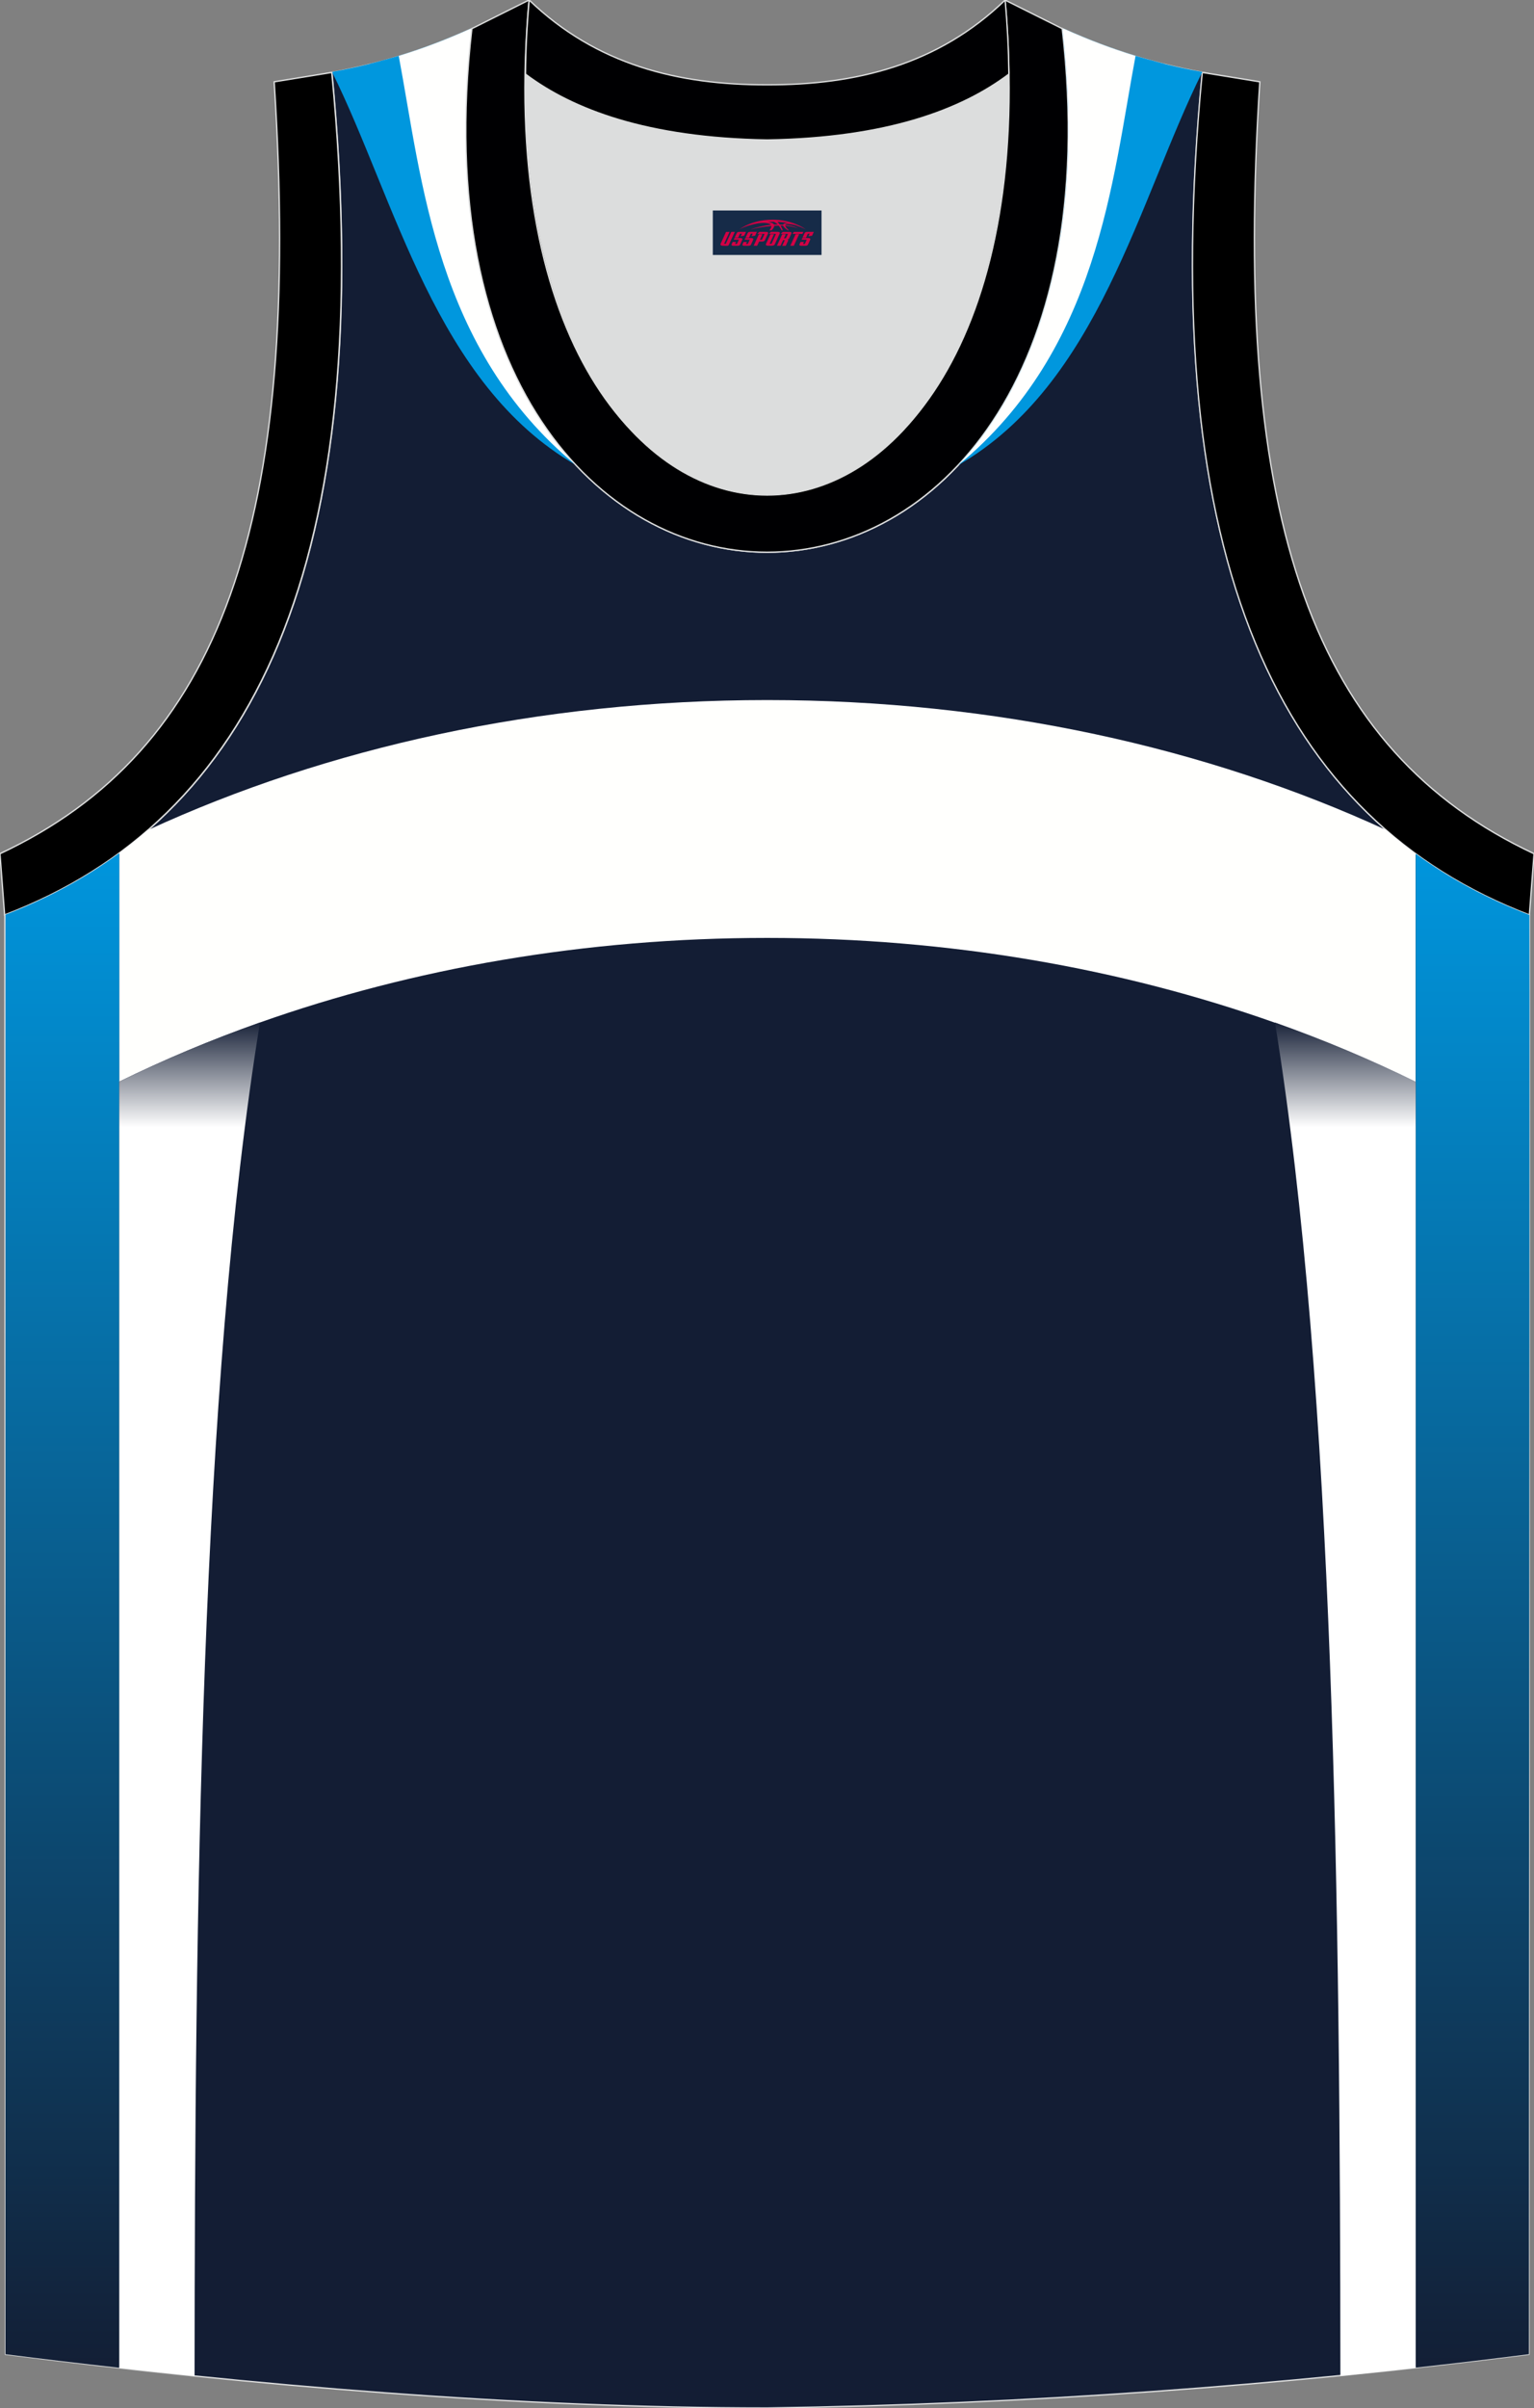 <?xml version="1.0" encoding="utf-8"?>
<!-- Generator: Adobe Illustrator 22.0.0, SVG Export Plug-In . SVG Version: 6.00 Build 0)  -->
<svg xmlns="http://www.w3.org/2000/svg" xmlns:xlink="http://www.w3.org/1999/xlink" version="1.1" id="图层_1" x="0px" y="0px" width="338.71px" height="531.55px" viewBox="0 0 338.71 531.55" enable-background="new 0 0 338.71 531.55" xml:space="preserve">
<rect x="0" y="0" width="338.71" height="531.55" fill="#808080" stroke="none"/>
<path fill-rule="evenodd" clip-rule="evenodd" fill="#131D34" stroke="#DCDDDD" stroke-width="0.3" stroke-miterlimit="22.926" d="  M169.42,531.5c57.4-0.83,113.39-4.88,168.16-11.86l0.14-317.69c-54.56-20.79-82.7-77.29-72.23-185.96l0.02,0  c-10.65-2-19.75-4.62-30.94-9.67c17.8,154.09-148.15,154.09-130.35,0C93.02,11.37,83.93,14,73.27,16l0.02,0  C83.77,124.67,55.63,181.16,1.07,201.95l0.14,317.69C55.53,526.57,114.68,531.5,169.42,531.5z"/>
<path fill-rule="evenodd" clip-rule="evenodd" fill="#0097DE" d="M103.95,6.33c0.07,0.14,0.14,0.27,0.2,0.41  c-5.15,45.38,5.66,77.34,22.99,95.9C96.17,84.78,87.36,44.17,73.31,15.87l0.08-0.02l0.42-0.08l0.07-0.01l0.42-0.08l0.07-0.01  l0.42-0.08l0.07-0.01l0.42-0.08l0.07-0.01l0.12-0.02l0.36-0.07l0.42-0.09l0.06-0.01l0.42-0.09l0.06-0.01l0.42-0.09l0.06-0.01  l0.42-0.09l0.05-0.01l0.42-0.09l0.05-0.01l0.42-0.09l0.05-0.01l0.43-0.1l0.05-0.01l0.43-0.1l0.04-0.01l0.43-0.1l0.04-0.01l0.43-0.1  l0.04-0.01l0.43-0.1l0.04-0.01l0.43-0.1l0.03-0.01L81.92,14L81.95,14l0.44-0.11l0.03-0.01l0.44-0.11l0.03-0.01l0.44-0.11l0.02-0.01  l0.44-0.12l0.02-0.01l0.44-0.12l0.02-0.01l0.44-0.12l0.02,0l0.45-0.12l0.02,0l0.46-0.13l0.45-0.13l0.01,0l0.45-0.13l0.01,0  l0.45-0.13l0.01,0l0.46-0.13l0,0l0.46-0.14l0,0l0.46-0.14h0l0.46-0.14l0,0l0.46-0.14l0,0l0.46-0.15l0.01,0l0.46-0.15l0.01,0  l0.46-0.15l0.01,0l0.45-0.15l0.01,0l0.45-0.15l0.02-0.01L92.13,11L92.15,11l0.45-0.16l0.02-0.01l0.45-0.16l0.02-0.01l0.45-0.16  l0.03-0.01l0.45-0.16l0.03-0.01l0.45-0.16c0.32-0.12,0.63-0.23,0.95-0.35l0.04-0.01l0.44-0.17l0.04-0.01l0.44-0.17l0.04-0.02  l0.44-0.17l0.04-0.02l0.44-0.17l0.05-0.02l0.44-0.17l0.05-0.02l0.44-0.18l0.32-0.13l0.17-0.07l0.05-0.02l0.44-0.18l0.06-0.02  L99.8,8.1l0.06-0.02l0.44-0.18c0.82-0.34,1.64-0.7,2.48-1.06l0.03-0.01l0.07-0.03l0.44-0.19l0.51-0.23L103.95,6.33z"/>
<path fill-rule="evenodd" clip-rule="evenodd" fill="#FFFFFE" d="M88.04,12.34c5.18,27.6,8.16,64.69,39.09,90.29v-0.01  c-17.34-18.57-28.14-50.56-22.97-95.97c-0.07-0.11-0.14-0.21-0.21-0.32l-0.12,0.04C98.2,8.89,93.09,10.8,88.04,12.34L88.04,12.34z"/>
<path fill-rule="evenodd" clip-rule="evenodd" stroke="#DCDDDD" stroke-width="0.3" stroke-miterlimit="22.926" d="M1.02,201.95  c54.56-20.79,82.7-77.29,72.23-185.96l-12.71,2.07c6.3,97.73-12.02,147.62-60.55,170.38L1.02,201.95z"/>
<path fill-rule="evenodd" clip-rule="evenodd" fill="#000002" stroke="#DCDDDD" stroke-width="0.3" stroke-miterlimit="22.926" d="  M116.81,0.01c-12.98,145.07,118.08,145.07,105.1,0l12.63,6.31c17.8,154.09-148.15,154.09-130.35,0L116.81,0.01z"/>
<path fill-rule="evenodd" clip-rule="evenodd" stroke="#DCDDDD" stroke-width="0.3" stroke-miterlimit="22.926" d="  M337.69,201.95c-54.56-20.79-82.7-77.29-72.23-185.96l12.71,2.07c-6.3,97.73,12.02,147.62,60.55,170.38L337.69,201.95z"/>
<path fill-rule="evenodd" clip-rule="evenodd" fill="#DCDDDD" stroke="#DCDDDD" stroke-width="0.162" stroke-miterlimit="22.926" d="  M169.39,30.91c26.46-0.42,42.94-6.71,53.31-14.5c0.02-0.06,0.03-0.12,0.05-0.18c1.15,124.14-107.87,124.14-106.73,0  c0.02,0.06,0.03,0.12,0.05,0.18C126.45,24.2,142.93,30.49,169.39,30.91z"/>
<path fill-rule="evenodd" clip-rule="evenodd" fill="#000002" stroke="#DCDDDD" stroke-width="0.3" stroke-miterlimit="22.926" d="  M116.84,0.01c14.83,14.31,32.94,18.76,52.55,18.71c19.61,0.05,37.72-4.4,52.55-18.71c0.5,5.63,0.77,11.02,0.82,16.2  c-0.02,0.06-0.03,0.13-0.05,0.19c-10.37,7.8-26.85,14.08-53.31,14.5c-26.47-0.42-42.94-6.71-53.32-14.5  c-0.02-0.06-0.03-0.13-0.05-0.19C116.07,11.03,116.34,5.64,116.84,0.01z"/>

<path fill-rule="evenodd" clip-rule="evenodd" fill="#FFFFFD" d="M26.32,188.33v30.74v19.68c9.87-4.86,20.25-9.23,31.07-13.06  c33.75-11.95,71.78-18.67,111.99-18.67c40.28,0,78.35,6.74,112.14,18.72c10.82,3.84,21.19,8.21,31.06,13.07v-19.75v-30.62  c-2.27-1.66-4.47-3.42-6.59-5.27c-39.39-18.13-86.28-28.65-136.61-28.65c-50.35,0-97.26,10.53-136.67,28.68  c-0.03,0.01-0.06,0.03-0.1,0.04c-2.03,1.77-4.14,3.45-6.3,5.04V188.33z"/>
<linearGradient id="SVGID_1_" gradientUnits="userSpaceOnUse" x1="13.765" y1="527.405" x2="13.765" y2="183.484">
	<stop offset="0" style="stop-color:#131D33"/>
	<stop offset="1" style="stop-color:#0097DF"/>
</linearGradient>
<path fill-rule="evenodd" clip-rule="evenodd" fill="url(#SVGID_1_)" d="M1.21,219.08v300.56c8.34,1.06,16.72,2.06,25.12,2.99  V238.76v-19.68v-30.74v-0.03c-7.59,5.58-15.98,10.08-25.12,13.58v0.02V219.08z"/>
<linearGradient id="SVGID_2_" gradientUnits="userSpaceOnUse" x1="325.156" y1="527.387" x2="325.156" y2="183.675">
	<stop offset="0" style="stop-color:#131D33"/>
	<stop offset="1" style="stop-color:#0097DF"/>
</linearGradient>
<path fill-rule="evenodd" clip-rule="evenodd" fill="url(#SVGID_2_)" d="M312.6,188.45v30.62v19.75v283.78  c8.35-0.92,16.68-1.91,24.98-2.97c0-99.94,0.14-200.41,0.14-300.56l-0.03-17.13l0,0.01C328.57,198.47,320.18,194,312.6,188.45z"/>
<linearGradient id="SVGID_3_" gradientUnits="userSpaceOnUse" x1="41.861" y1="225.058" x2="41.861" y2="248.837">
	<stop offset="0" style="stop-color:#131D34"/>
	<stop offset="1" style="stop-color:#FFFFFF"/>
</linearGradient>
<path fill-rule="evenodd" clip-rule="evenodd" fill="url(#SVGID_3_)" d="M42.96,524.44c0.07-102.53,1.27-217.85,14.44-298.74  c-10.82,3.83-21.2,8.2-31.07,13.06v283.89C31.84,523.28,37.39,523.87,42.96,524.44z"/>
<linearGradient id="SVGID_4_" gradientUnits="userSpaceOnUse" x1="-1182.105" y1="225.058" x2="-1182.105" y2="248.837" gradientTransform="matrix(-1 0 0 1 -885.045 0)">
	<stop offset="0" style="stop-color:#131D34"/>
	<stop offset="1" style="stop-color:#FFFFFF"/>
</linearGradient>
<path fill-rule="evenodd" clip-rule="evenodd" fill="url(#SVGID_4_)" d="M295.96,524.44c-0.07-102.53-1.27-217.85-14.44-298.74  c10.82,3.83,21.2,8.2,31.07,13.06v283.89C307.08,523.28,301.53,523.87,295.96,524.44z"/>
<path fill-rule="evenodd" clip-rule="evenodd" fill="#0097DE" d="M234.82,6.33c-0.07,0.14-0.14,0.27-0.2,0.41  c5.15,45.38-5.66,77.34-22.99,95.9c30.97-17.86,39.78-58.46,53.84-86.76l-0.08-0.02l-0.42-0.08l-0.07-0.01l-0.42-0.08l-0.07-0.01  l-0.42-0.08l-0.07-0.01l-0.42-0.08l-0.07-0.01l-0.12-0.02l-0.36-0.07l-0.42-0.09l-0.06-0.01l-0.42-0.09l-0.06-0.01l-0.42-0.09  l-0.06-0.01l-0.42-0.09l-0.05-0.01l-0.42-0.09l-0.05-0.01l-0.42-0.09l-0.05-0.01l-0.43-0.1l-0.05-0.01l-0.43-0.1l-0.04-0.01  l-0.43-0.1l-0.04-0.01l-0.43-0.1l-0.04-0.01l-0.43-0.1l-0.04-0.01l-0.43-0.1l-0.03-0.01L256.85,14L256.82,14l-0.44-0.11l-0.03-0.01  l-0.44-0.11l-0.03-0.01l-0.44-0.11l-0.02-0.01l-0.44-0.12l-0.02-0.01l-0.44-0.12l-0.02-0.01l-0.44-0.12l-0.02,0l-0.45-0.12l-0.02,0  l-0.46-0.13l-0.45-0.13l-0.01,0l-0.45-0.13l-0.01,0l-0.45-0.13l-0.01,0l-0.46-0.13l0,0l-0.46-0.14l0,0l-0.46-0.14h0l-0.46-0.14l0,0  l-0.46-0.14l0,0l-0.46-0.15l-0.01,0l-0.46-0.15l-0.01,0l-0.46-0.15l-0.01,0l-0.45-0.15l-0.01,0l-0.45-0.15l-0.02-0.01L246.63,11  L246.61,11l-0.45-0.16l-0.02-0.01l-0.45-0.16l-0.02-0.01l-0.45-0.16l-0.03-0.01l-0.45-0.16l-0.03-0.01l-0.45-0.16  c-0.32-0.12-0.63-0.23-0.95-0.35l-0.04-0.01l-0.44-0.17l-0.04-0.01l-0.44-0.17l-0.04-0.02l-0.44-0.17l-0.04-0.02l-0.44-0.17  l-0.05-0.02l-0.44-0.17l-0.05-0.02l-0.44-0.18l-0.32-0.13l-0.17-0.07l-0.05-0.02l-0.44-0.18l-0.06-0.02l-0.44-0.18l-0.06-0.02  l-0.44-0.18c-0.82-0.34-1.64-0.7-2.48-1.06l-0.03-0.01l-0.07-0.03l-0.44-0.19l-0.51-0.23L234.82,6.33z"/>
<path fill-rule="evenodd" clip-rule="evenodd" fill="#FFFFFE" d="M250.73,12.34c-5.18,27.6-8.16,64.69-39.09,90.29v-0.01  c17.34-18.57,28.14-50.56,22.97-95.97c0.07-0.11,0.14-0.21,0.21-0.32l0.12,0.04C240.57,8.89,245.68,10.8,250.73,12.34L250.73,12.34z  "/>
<g id="tag_logo">
	<rect y="46.46" fill="#162B48" width="24" height="9.818" x="157.39"/>
	<g>
		<path fill="#D30044" d="M173.35,49.65l0.005-0.011c0.131-0.311,1.085-0.262,2.351,0.071c0.715,0.24,1.44,0.54,2.193,0.9    c-0.218-0.147-0.447-0.289-0.682-0.42l0.011,0.005l-0.011-0.005c-1.478-0.845-3.218-1.418-5.1-1.62    c-1.282-0.115-1.658-0.082-2.411-0.055c-2.449,0.142-4.68,0.905-6.458,2.095c1.26-0.638,2.722-1.075,4.195-1.336    c1.467-0.18,2.476-0.033,2.771,0.344c-1.691,0.175-3.469,0.633-4.555,1.075c1.156-0.338,2.967-0.665,4.647-0.813    c0.016,0.251-0.115,0.567-0.415,0.96h0.475c0.376-0.382,0.584-0.725,0.595-1.004c0.333-0.022,0.66-0.033,0.971-0.033    C172.18,50.09,172.39,50.44,172.59,50.83h0.262c-0.125-0.344-0.295-0.687-0.518-1.036c0.207,0,0.393,0.005,0.567,0.011    c0.104,0.267,0.496,0.66,1.058,1.025h0.245c-0.442-0.365-0.753-0.753-0.835-1.004c1.047,0.065,1.696,0.224,2.885,0.513    C175.17,49.91,174.43,49.74,173.35,49.65z M170.91,49.56c-0.164-0.295-0.655-0.485-1.402-0.551    c0.464-0.033,0.922-0.055,1.364-0.055c0.311,0.147,0.589,0.344,0.84,0.589C171.45,49.54,171.18,49.55,170.91,49.56z M172.89,49.61c-0.224-0.016-0.458-0.027-0.715-0.044c-0.147-0.202-0.311-0.398-0.502-0.6c0.082,0,0.164,0.005,0.24,0.011    c0.72,0.033,1.429,0.125,2.138,0.273C173.38,49.21,173,49.37,172.89,49.61z"/>
		<path fill="#D30044" d="M160.31,51.19L159.14,53.74C158.96,54.11,159.23,54.25,159.71,54.25l0.873,0.005    c0.115,0,0.251-0.049,0.327-0.175l1.342-2.891H161.47L160.25,53.82H160.08c-0.147,0-0.185-0.033-0.147-0.125l1.156-2.504H160.31L160.31,51.19z M162.17,52.54h1.271c0.36,0,0.584,0.125,0.442,0.425L163.41,54C163.31,54.22,163.04,54.25,162.81,54.25H161.89c-0.267,0-0.442-0.136-0.349-0.333l0.235-0.513h0.742L162.34,53.78C162.32,53.83,162.36,53.84,162.42,53.84h0.18    c0.082,0,0.125-0.016,0.147-0.071l0.376-0.813c0.011-0.022,0.011-0.044-0.055-0.044H162L162.17,52.54L162.17,52.54z M162.99,52.47h-0.78l0.475-1.025c0.098-0.218,0.338-0.256,0.578-0.256H164.71L164.32,52.03L163.54,52.15l0.262-0.562H163.51c-0.082,0-0.12,0.016-0.147,0.071L162.99,52.47L162.99,52.47z M164.58,52.54L164.41,52.91h1.069c0.06,0,0.06,0.016,0.049,0.044    L165.15,53.77C165.13,53.82,165.09,53.84,165.01,53.84H164.83c-0.055,0-0.104-0.011-0.082-0.06l0.175-0.376H164.18L163.95,53.92C163.85,54.11,164.03,54.25,164.3,54.25h0.916c0.24,0,0.502-0.033,0.605-0.251l0.475-1.031c0.142-0.3-0.082-0.425-0.442-0.425H164.58L164.58,52.54z M165.39,52.47l0.371-0.818c0.022-0.055,0.06-0.071,0.147-0.071h0.295L165.94,52.14l0.791-0.115l0.387-0.845H165.67c-0.24,0-0.48,0.038-0.578,0.256L164.62,52.47L165.39,52.47L165.39,52.47z M167.79,52.93h0.278c0.087,0,0.153-0.022,0.202-0.115    l0.496-1.075c0.033-0.076-0.011-0.12-0.125-0.12H167.24l0.431-0.431h1.522c0.355,0,0.485,0.153,0.393,0.355l-0.676,1.445    c-0.06,0.125-0.175,0.333-0.644,0.327l-0.649-0.005L167.18,54.25H166.4l1.178-2.558h0.785L167.79,52.93L167.79,52.93z     M170.38,53.74c-0.022,0.049-0.06,0.076-0.142,0.076h-0.191c-0.082,0-0.109-0.027-0.082-0.076l0.944-2.051h-0.785l-0.987,2.138    c-0.125,0.273,0.115,0.415,0.453,0.415h0.72c0.327,0,0.649-0.071,0.769-0.322l1.085-2.384c0.093-0.202-0.06-0.355-0.415-0.355    h-1.533l-0.431,0.431h1.38c0.115,0,0.164,0.033,0.131,0.104L170.38,53.74L170.38,53.74z M173.1,52.61h0.278    c0.087,0,0.158-0.022,0.202-0.115l0.344-0.753c0.033-0.076-0.011-0.12-0.125-0.12h-1.402l0.425-0.431h1.527    c0.355,0,0.485,0.153,0.393,0.355l-0.529,1.124c-0.044,0.093-0.147,0.18-0.393,0.18c0.224,0.011,0.256,0.158,0.175,0.327    l-0.496,1.075h-0.785l0.54-1.167c0.022-0.055-0.005-0.087-0.104-0.087h-0.235L172.33,54.25h-0.785l1.178-2.558h0.785L173.1,52.61L173.1,52.61z M175.67,51.7L174.49,54.25h0.785l1.184-2.558H175.67L175.67,51.7z M177.18,51.63l0.202-0.431h-2.1l-0.295,0.431    H177.18L177.18,51.63z M177.16,52.54h1.271c0.36,0,0.584,0.125,0.442,0.425l-0.475,1.031c-0.104,0.218-0.371,0.251-0.605,0.251    h-0.916c-0.267,0-0.442-0.136-0.349-0.333l0.235-0.513h0.742L177.33,53.78c-0.022,0.049,0.022,0.06,0.082,0.06h0.18    c0.082,0,0.125-0.016,0.147-0.071l0.376-0.813c0.011-0.022,0.011-0.044-0.049-0.044h-1.069L177.16,52.54L177.16,52.54z     M177.97,52.47H177.19l0.475-1.025c0.098-0.218,0.338-0.256,0.578-0.256h1.451l-0.387,0.845l-0.791,0.115l0.262-0.562h-0.295    c-0.082,0-0.12,0.016-0.147,0.071L177.97,52.47z"/>
	</g>
</g>
</svg>